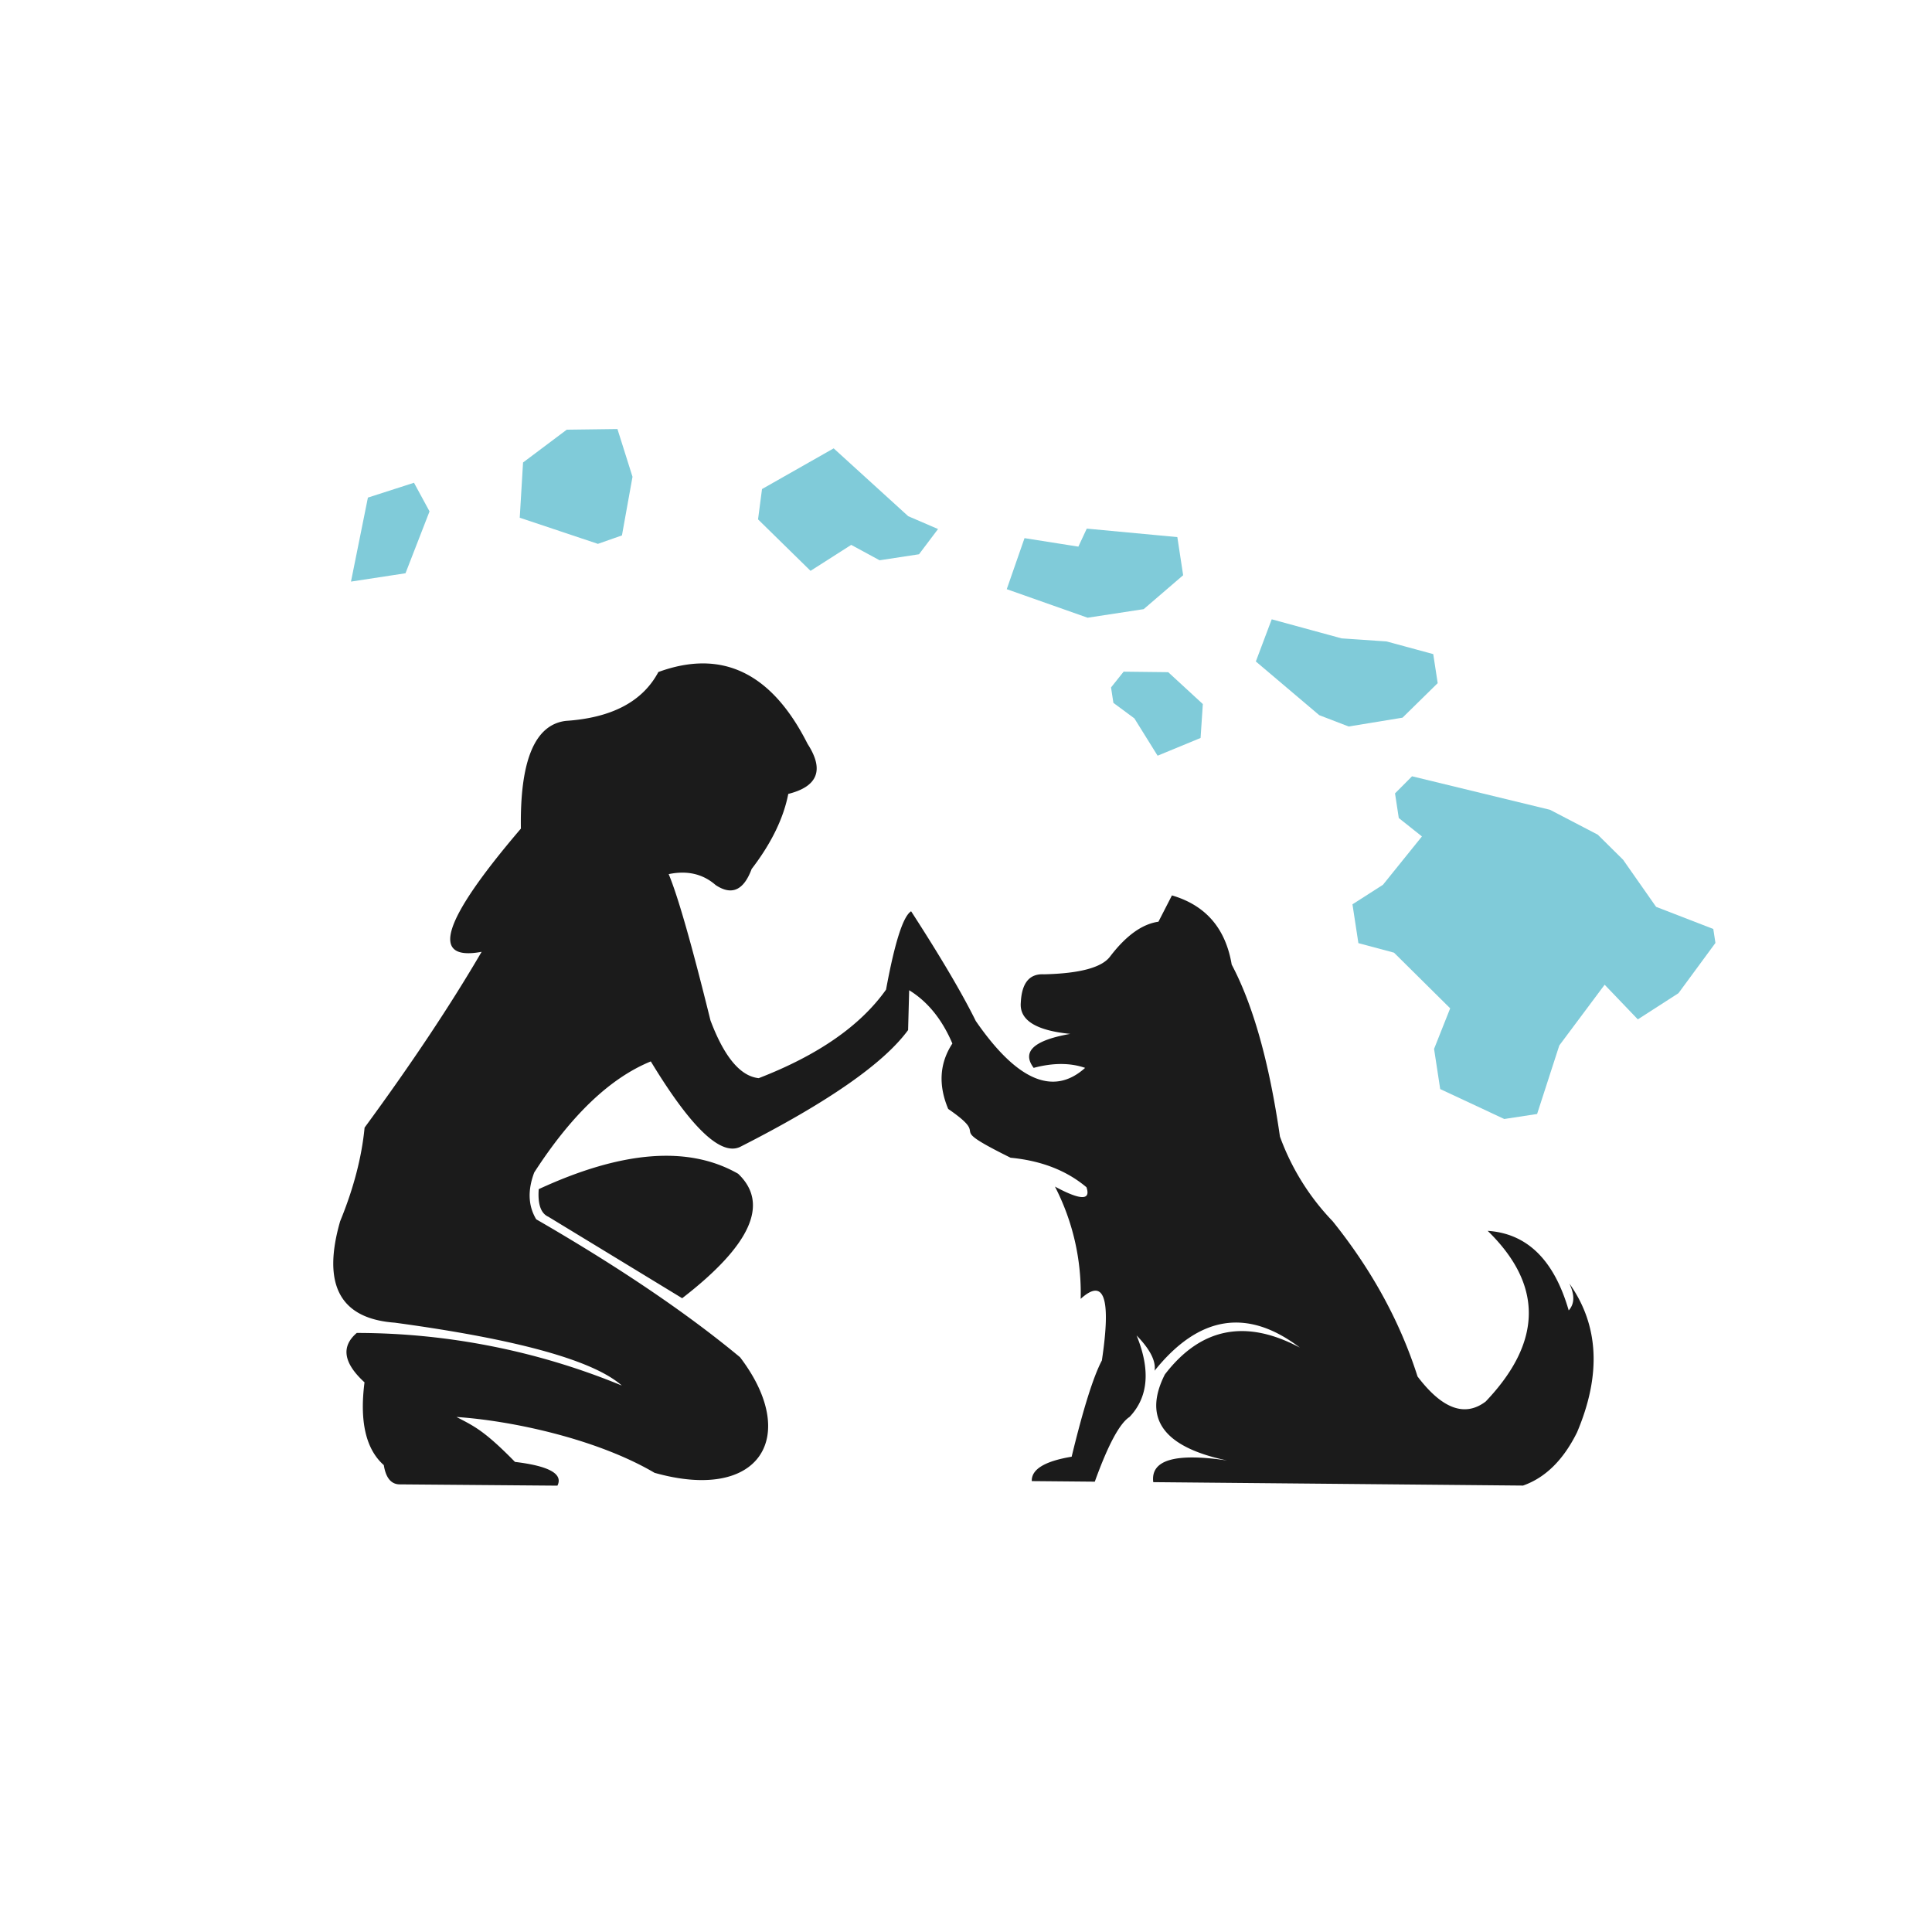 <?xml version="1.0" encoding="UTF-8"?>
<svg data-bbox="64.687 83.273 268.278 205.091" height="500" viewBox="0 0 375 375" width="500" xmlns="http://www.w3.org/2000/svg" data-type="color">
    <g>
        <defs>
            <clipPath id="ede619c9-464d-40df-84da-3c7fd2621e3e">
                <path d="M4 31h265v135H4Zm0 0"/>
            </clipPath>
            <clipPath id="f0a19612-b163-49c3-a32d-ce1c40e5f8a4">
                <path d="M.656 38.332 249.023.379l24.13 157.914L24.788 196.25Zm0 0"/>
            </clipPath>
            <clipPath id="599a7802-fcf8-4482-bd88-11151fea58c6">
                <path d="M.656 38.332 249.023.379l24.13 157.914L24.788 196.25Zm0 0"/>
            </clipPath>
            <clipPath id="e14b68d4-1cf3-4a30-8b6a-a57047a61fa5">
                <path d="M274 0v197H0V0h274z"/>
            </clipPath>
            <filter id="f9576795-0761-45ac-992c-000996dfeec8" height="100%" width="100%" y="0%" x="0%">
                <feColorMatrix color-interpolation-filters="sRGB" values="0 0 0 0 1 0 0 0 0 1 0 0 0 0 1 0 0 0 1 0"/>
            </filter>
            <mask id="7c1bead1-70fc-48ad-b290-e8d207c164fd">
                <g filter="url(#f9576795-0761-45ac-992c-000996dfeec8)">
                    <path fill-opacity=".498" fill="#000000" d="M412.5-37.5v450h-450v-450h450z"/>
                </g>
            </mask>
        </defs>
        <g mask="url(#7c1bead1-70fc-48ad-b290-e8d207c164fd)">
            <g clip-path="url(#e14b68d4-1cf3-4a30-8b6a-a57047a61fa5)" transform="translate(64 52)">
                <g clip-path="url(#ede619c9-464d-40df-84da-3c7fd2621e3e)">
                    <g clip-path="url(#f0a19612-b163-49c3-a32d-ce1c40e5f8a4)">
                        <g clip-path="url(#599a7802-fcf8-4482-bd88-11151fea58c6)">
                            <path d="m46.004 31.402-8.48 6.368-.641 10.718 15.168 5.075 4.668-1.637 2.05-11.383-2.925-9.27ZM16.355 41.703 7.41 44.582 4.125 60.887l10.582-1.617 4.664-12.008Zm81.461-6.676-13.91 7.899-.77 5.886 10.188 9.989 7.895-5.04 5.511 2.989 7.649-1.168 3.695-4.895-5.793-2.496Zm37.043 17.426-3.449 9.906 15.692 5.54 10.89-1.665 7.656-6.582-1.128-7.402-17.579-1.645-1.632 3.497Zm47.98 15.754-3.081 8.184 12.308 10.425 5.707 2.196 10.454-1.711 6.828-6.703-.864-5.637-9.039-2.453-8.754-.602Zm-28.745 10.164-2.442 3.059.457 2.996 4.07 3.008 4.512 7.246 8.34-3.442.438-6.582-6.719-6.187Zm55.984 20.305-3.305 3.32.73 4.781 4.493 3.575-7.566 9.386-5.918 3.79 1.152 7.534 6.914 1.852 10.902 10.8-3.128 7.876 1.191 7.797 12.437 5.812 6.372-.976 4.308-13.305 8.8-11.785 6.442 6.726 7.887-5.082 7.176-9.754-.414-2.71-11.106-4.297-6.406-9.145-4.914-4.863-9.266-4.828Zm0 0" fill="#0097b2" data-color="1"/>
                        </g>
                    </g>
                </g>
            </g>
        </g>
        <path fill-rule="evenodd" d="M126.29 206.031c-7.876 3.23-15.407 10.414-22.595 21.543-1.304 3.453-1.18 6.485.383 9.09 16.02 9.254 29.207 18.18 39.567 26.777 11.652 15.301 3.94 28.22-16.602 22.43-11.234-6.605-27.793-10.133-38.445-10.836 3.472 1.793 5.449 2.695 11.359 8.719 6.633.797 9.379 2.332 8.238 4.61l-30.707-.25c-1.605-.06-2.605-1.305-2.992-3.735-3.476-3.082-4.726-8.438-3.746-16.067-4.098-3.757-4.594-6.953-1.5-9.59 8.828.008 17.57.872 26.227 2.59a134.92 134.92 0 0 1 25.218 7.622c-5.554-4.899-20.246-8.97-44.066-12.204-10.621-.777-14.156-7.335-10.61-19.675 2.61-6.364 4.192-12.426 4.747-18.184 9.113-12.422 16.687-23.797 22.718-34.125-10.164 1.895-7.62-6.078 7.621-23.914-.207-13.219 2.707-20.191 8.739-20.91 8.91-.594 14.894-3.754 17.945-9.484 12.344-4.516 22 .132 28.961 13.949 3.258 5.031 2.008 8.27-3.746 9.71-.93 4.75-3.3 9.606-7.113 14.575-1.543 4.16-3.871 5.195-6.989 3.113-2.476-2.164-5.515-2.867-9.113-2.117 1.781 4.23 4.484 13.695 8.113 28.394 2.676 7.098 5.797 10.833 9.364 11.208 11.527-4.461 19.765-10.192 24.714-17.184 1.692-9.184 3.317-14.254 4.868-15.207 5.73 8.855 9.914 15.953 12.547 21.289 8 11.598 15.074 14.633 21.226 9.105-2.902-1-6.234-1-9.988 0-2.356-3.152.015-5.351 7.113-6.597-6.703-.656-9.91-2.684-9.61-6.086.184-3.8 1.68-5.625 4.493-5.477 6.992-.164 11.277-1.324 12.86-3.484 3.085-4.035 6.206-6.277 9.363-6.727l2.62-5.105c6.548 1.914 10.415 6.39 11.598 13.426 4.164 7.859 7.285 18.984 9.364 33.375a46.661 46.661 0 0 0 10.234 16.441c7.598 9.457 13.09 19.504 16.477 30.137 4.78 6.304 9.19 7.922 13.23 4.855 11.027-11.59 11.152-22.629.383-33.125 7.652.504 12.894 5.653 15.726 15.442 1.145-1.266 1.188-3.012.125-5.23 5.735 8.077 6.235 17.71 1.496 28.894-2.652 5.367-6.148 8.812-10.484 10.336l-71.773-.664c-.547-4.313 4.234-5.711 14.351-4.204-12.379-2.585-16.414-8.148-12.105-16.69 6.96-9.087 15.695-10.825 26.21-5.22-10.187-7.738-19.59-6.242-28.199 4.485.286-1.875-.882-4.157-3.492-6.844 2.735 6.715 2.274 11.988-1.37 15.816-1.927 1.246-4.173 5.434-6.743 12.563l-12.23-.11c-.083-2.28 2.5-3.859 7.738-4.734 2.258-9.324 4.215-15.55 5.867-18.68 1.82-12.125.445-16.109-4.117-11.957a45.09 45.09 0 0 0-4.992-21.793c4.968 2.676 7.007 2.715 6.113.125-3.852-3.246-8.762-5.156-14.727-5.726-13.754-6.817-3.113-3.285-12.105-9.469-1.953-4.652-1.684-8.887.808-12.7-1.996-4.683-4.789-8.132-8.386-10.343l-.207 7.73c-4.739 6.481-15.598 14.036-32.582 22.665-3.766 1.824-9.547-3.7-17.348-16.563Zm-21.724 24.785c-.21 2.922.414 4.707 1.871 5.356l11.473 6.98 14.5 8.832c13.344-10.308 16.965-18.363 10.86-24.16-9.606-5.496-22.504-4.5-38.7 2.988Zm0 0" fill="#1b1b1b" data-color="2"/>
    </g>
</svg>
